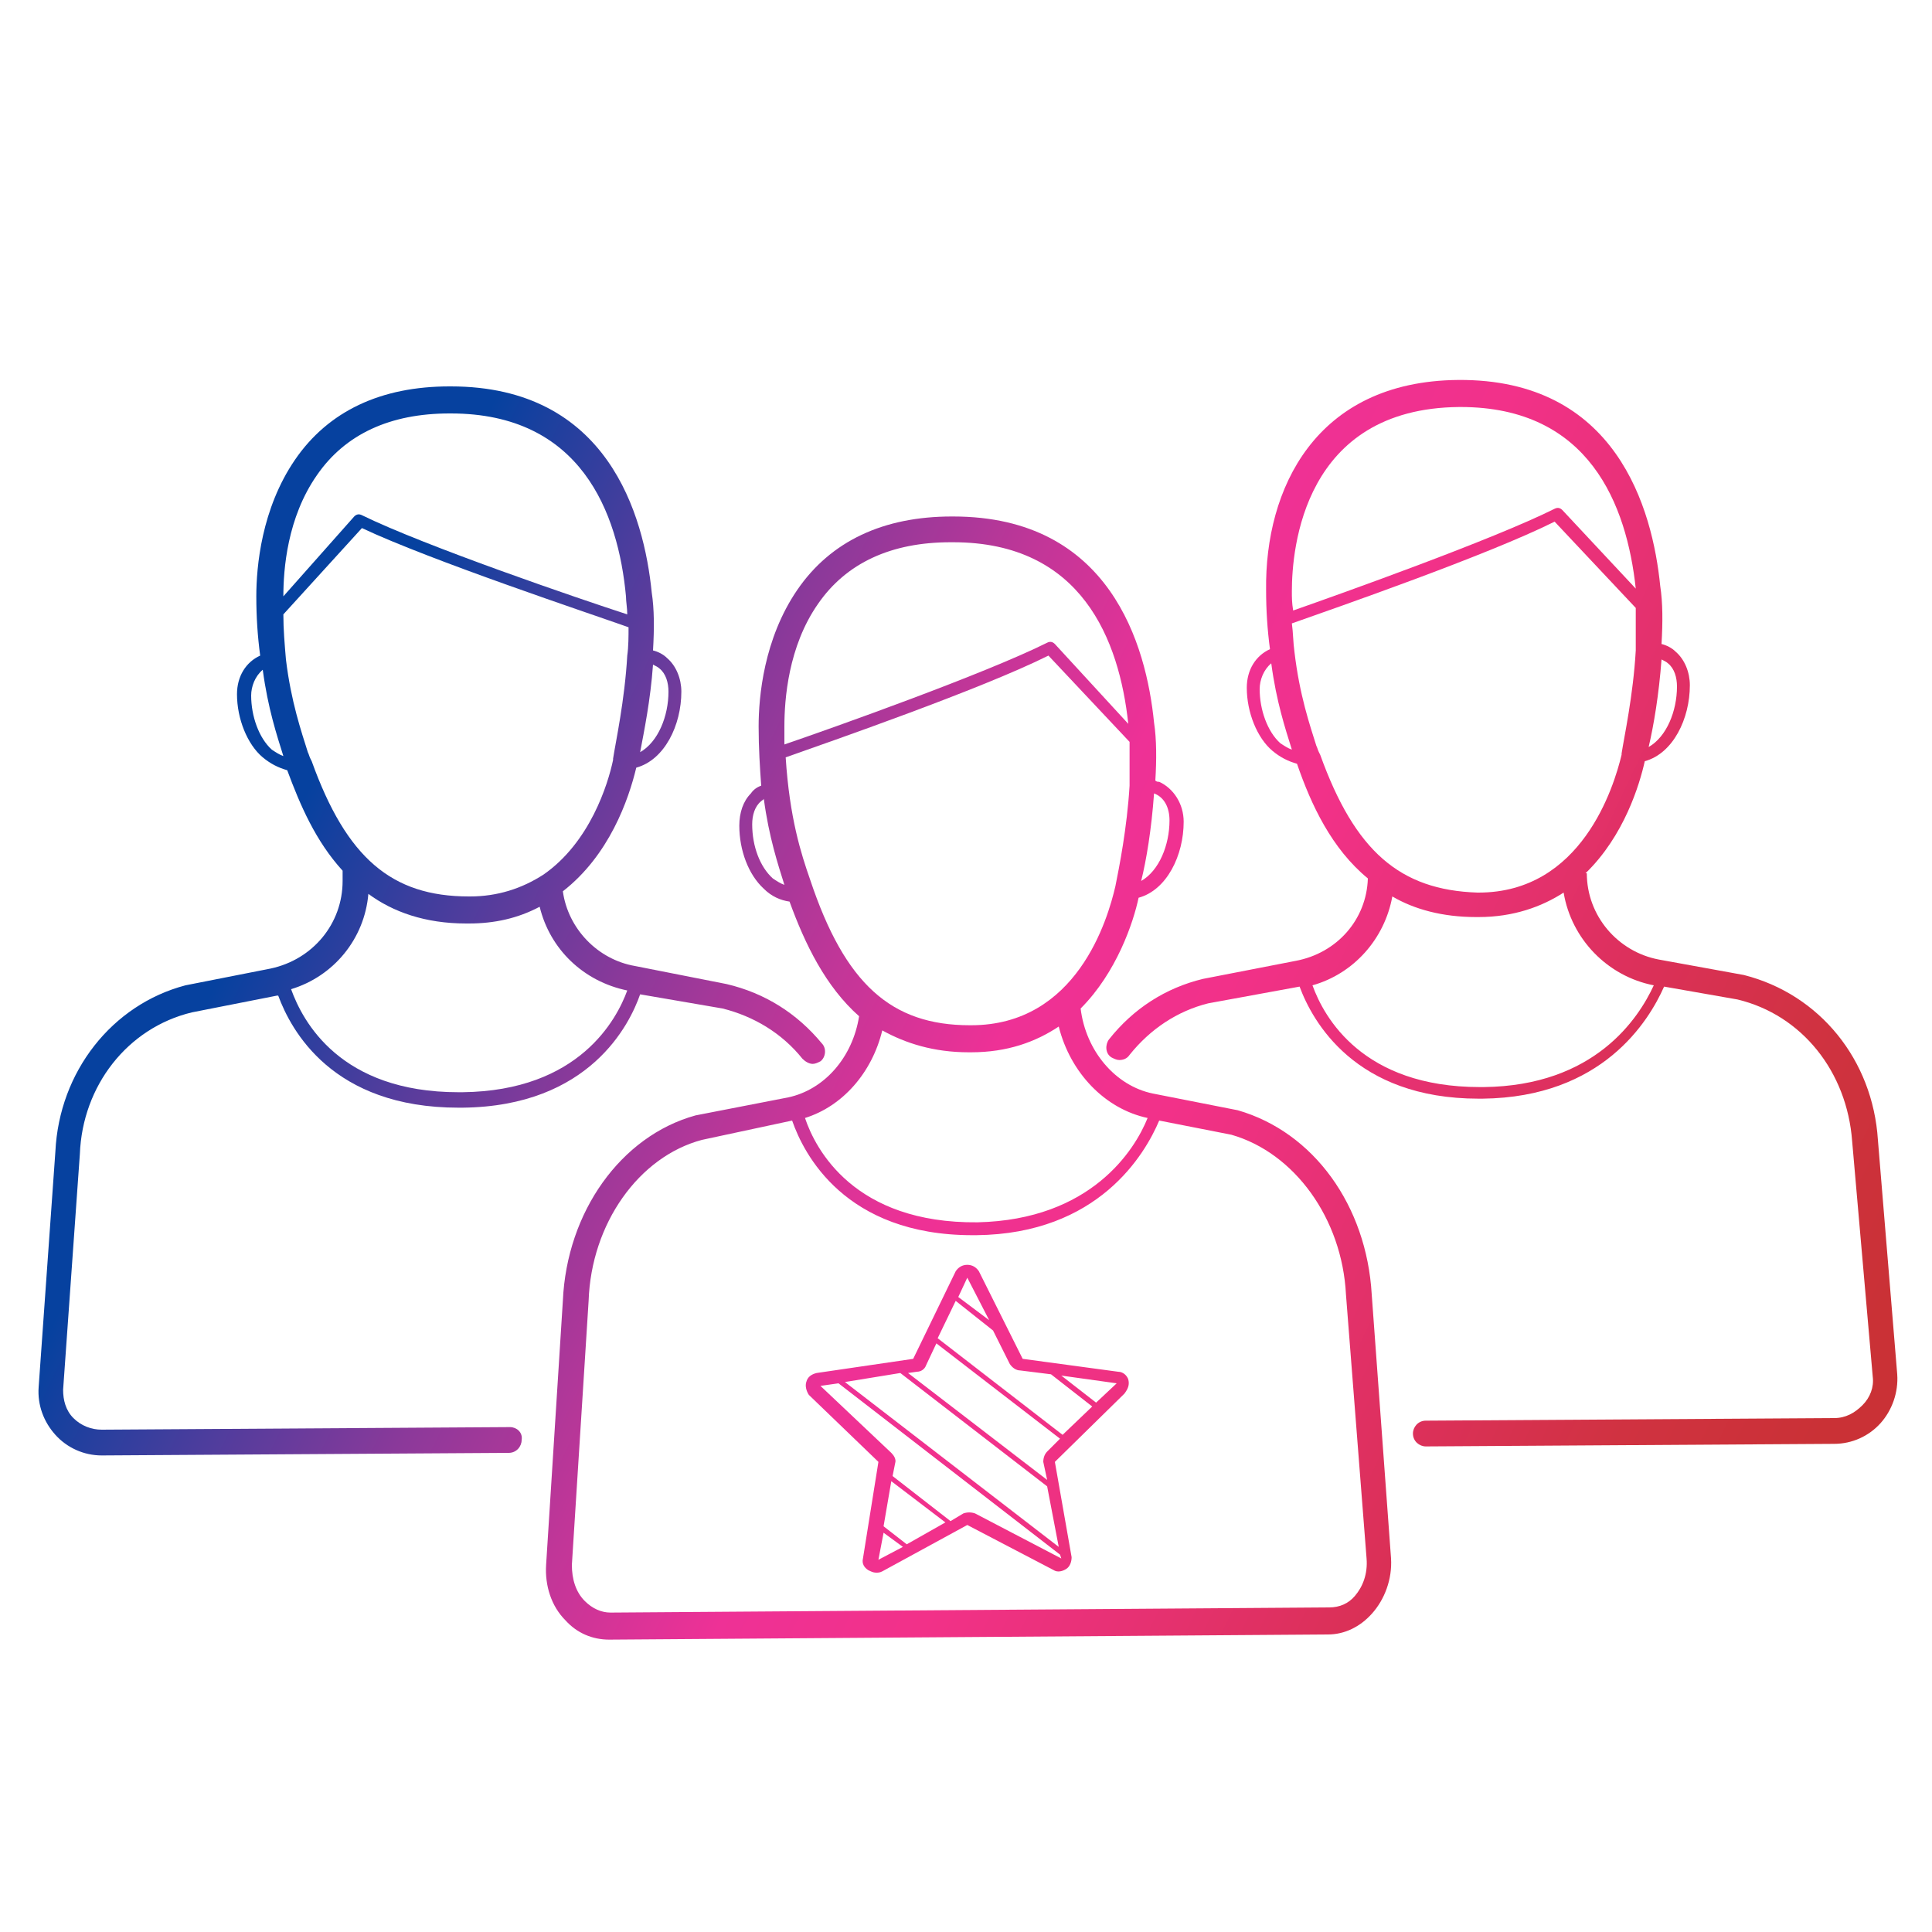 <?xml version="1.0" encoding="utf-8"?>
<!-- Generator: Adobe Illustrator 27.8.0, SVG Export Plug-In . SVG Version: 6.00 Build 0)  -->
<svg version="1.1" id="Ebene_1" xmlns="http://www.w3.org/2000/svg" xmlns:xlink="http://www.w3.org/1999/xlink" x="0px" y="0px"
	 viewBox="0 0 150 150" style="enable-background:new 0 0 150 150;" xml:space="preserve">
<style type="text/css">
	.st0{fill:url(#SVGID_1_);}
	.st1{fill:url(#SVGID_00000109720082120133484050000009229152441226014892_);}
	.st2{fill:url(#SVGID_00000128480834586093433020000004349847008323583117_);}
	.st3{fill:url(#SVGID_00000044870046490734797340000016488189549335975610_);}
</style>
<g>
	<linearGradient id="SVGID_1_" gradientUnits="userSpaceOnUse" x1="24.105" y1="27.978" x2="152.133" y2="89.165">
		<stop  offset="0" style="stop-color:#06419F"/>
		<stop  offset="0.1" style="stop-color:#06419F"/>
		<stop  offset="0.2" style="stop-color:#4B3D9D"/>
		<stop  offset="0.3" style="stop-color:#8B399A"/>
		<stop  offset="0.4" style="stop-color:#C03698"/>
		<stop  offset="0.5" style="stop-color:#EE3196"/>
		<stop  offset="0.6" style="stop-color:#F23189"/>
		<stop  offset="0.7" style="stop-color:#E73174"/>
		<stop  offset="0.8" style="stop-color:#DC305A"/>
		<stop  offset="0.9" style="stop-color:#D03241"/>
		<stop  offset="1" style="stop-color:#CA3136"/>
	</linearGradient>
	<path class="st0" d="M145.8,88.5c-0.4-6.2-4.5-11.3-10.4-12.8l-6.6-1.2c-3.2-0.6-5.6-3.4-5.6-6.7v0l-0.1,0c3-2.9,4.2-6.9,4.6-8.7
		c2.2-0.6,3.5-3.3,3.5-5.9c0-1-0.4-2-1.1-2.6c-0.3-0.3-0.7-0.5-1.1-0.6c0.1-1.7,0.1-3.2-0.1-4.5c-0.6-6-3.4-16.1-15.7-16
		c-11.1,0.1-15,8.5-14.9,16.3c0,1.6,0.1,3.1,0.3,4.6c-1.1,0.5-1.8,1.6-1.8,3c0,1.9,0.8,3.9,2,4.9c0.6,0.5,1.2,0.8,1.9,1
		c1.1,3.2,2.7,6.6,5.5,8.9c-0.1,3.2-2.4,5.8-5.6,6.4l-7.2,1.4c-2.9,0.7-5.4,2.3-7.3,4.7c-0.3,0.4-0.3,1.1,0.2,1.4
		c0.2,0.1,0.4,0.2,0.6,0.2c0.3,0,0.6-0.1,0.8-0.4c1.6-2,3.7-3.4,6.1-4l7.1-1.3c1,2.7,4.3,8.7,13.9,8.7c0.1,0,0.2,0,0.3,0
		c9.3-0.1,12.9-6,14.1-8.7l5.7,1c5,1.2,8.5,5.6,8.9,11l1.6,18.3c0.1,0.8-0.2,1.6-0.8,2.2c-0.6,0.6-1.3,1-2.2,1l-31.7,0.2
		c-0.6,0-1,0.5-1,1c0,0.6,0.5,1,1,1h0l31.7-0.2c1.4,0,2.7-0.6,3.6-1.6c0.9-1,1.4-2.4,1.3-3.8L145.8,88.5z M129,51.2
		c0.2,0.1,0.4,0.2,0.5,0.3c0.5,0.4,0.7,1.1,0.7,1.8c0,1.9-0.8,3.9-2.2,4.7C128.4,56.3,128.8,53.9,129,51.2z M99.4,57.7
		c-1-0.9-1.6-2.6-1.6-4.2c0-0.7,0.3-1.5,0.9-2c0.4,3,1.1,5.1,1.6,6.7C100,58.1,99.7,57.9,99.4,57.7z M100.3,45.9
		c0-3.3,0.9-14.2,13-14.3h0.1c10,0,12.9,7.6,13.6,14.1l-5.7-6.1c-0.2-0.2-0.4-0.2-0.6-0.1c-4.8,2.4-16.6,6.6-20.3,7.9
		C100.3,46.8,100.3,46.4,100.3,45.9z M102.5,58.6l-0.1-0.2c-0.1-0.2-0.1-0.3-0.2-0.5c-0.5-1.6-1.3-3.9-1.7-7.3
		c-0.1-0.7-0.1-1.5-0.2-2.2c3.4-1.2,15.2-5.3,20.4-7.9l6.3,6.7c0,1,0,2.1,0,3.3c-0.2,3.5-0.9,6.7-1.1,8c0,0,0,0.1,0,0.1c0,0,0,0,0,0
		c-0.6,2.5-3.1,10.7-11.1,10.7c0,0-0.1,0-0.1,0C108.7,69.1,105.2,66.1,102.5,58.6z M115.2,84.4c-0.1,0-0.2,0-0.3,0
		c-9.1,0-12.1-5.4-13-7.9c3.2-0.9,5.6-3.6,6.2-6.9c1.7,1,3.9,1.6,6.5,1.6c0.1,0,0.1,0,0.2,0c2.7,0,4.9-0.8,6.6-1.9
		c0.6,3.6,3.4,6.5,7,7.2C127.2,79.1,123.8,84.3,115.2,84.4z"/>
	
		<linearGradient id="SVGID_00000178186977454303516210000006941116056908729497_" gradientUnits="userSpaceOnUse" x1="6.944" y1="63.885" x2="134.972" y2="125.072">
		<stop  offset="0" style="stop-color:#06419F"/>
		<stop  offset="0.1" style="stop-color:#06419F"/>
		<stop  offset="0.2" style="stop-color:#4B3D9D"/>
		<stop  offset="0.3" style="stop-color:#8B399A"/>
		<stop  offset="0.4" style="stop-color:#C03698"/>
		<stop  offset="0.5" style="stop-color:#EE3196"/>
		<stop  offset="0.6" style="stop-color:#F23189"/>
		<stop  offset="0.7" style="stop-color:#E73174"/>
		<stop  offset="0.8" style="stop-color:#DC305A"/>
		<stop  offset="0.9" style="stop-color:#D03241"/>
		<stop  offset="1" style="stop-color:#CA3136"/>
	</linearGradient>
	<path style="fill:url(#SVGID_00000178186977454303516210000006941116056908729497_);" d="M39.6,110.8L39.6,110.8L7.9,111h0
		c-0.8,0-1.6-0.3-2.2-0.9c-0.6-0.6-0.8-1.4-0.8-2.2l1.3-18.3c0.2-5.3,3.7-9.8,8.7-11l6.6-1.3c0,0,0.1,0,0.1,0c1,2.7,4.2,8.7,14,8.7
		c0.1,0,0.2,0,0.3,0c9.9-0.1,13-6.5,13.8-8.8l6.4,1.1c2.4,0.6,4.6,1.9,6.2,3.9c0.2,0.2,0.5,0.4,0.8,0.4c0.2,0,0.4-0.1,0.6-0.2
		c0.4-0.3,0.5-1,0.1-1.4c-1.9-2.3-4.4-3.9-7.4-4.6L49.3,75c-2.9-0.5-5.2-2.9-5.6-5.8c3.6-2.8,5.1-7.1,5.7-9.6
		c2.2-0.6,3.5-3.3,3.5-5.9c0-1-0.4-2-1.1-2.6c-0.3-0.3-0.7-0.5-1.1-0.6c0.1-1.7,0.1-3.2-0.1-4.5c-0.6-6-3.4-16-15.6-16h-0.1
		c-5.3,0-9.4,1.9-12,5.7c-2.6,3.8-3,8.3-3,10.6c0,1.6,0.1,3.1,0.3,4.6c-1.1,0.5-1.8,1.6-1.8,3c0,1.9,0.8,3.9,2,4.9
		c0.6,0.5,1.2,0.8,1.9,1c1,2.7,2.2,5.5,4.3,7.8l0,0.8c0,3.3-2.3,6.1-5.6,6.8l-6.6,1.3C8.7,78,4.6,83.2,4.3,89.4L3,107.7
		c-0.1,1.4,0.4,2.7,1.3,3.7c0.9,1,2.2,1.6,3.6,1.6h0l31.6-0.2c0.6,0,1-0.5,1-1C40.6,111.2,40.1,110.8,39.6,110.8z M50.7,51.6
		c0.2,0.1,0.4,0.2,0.5,0.3c0.5,0.4,0.7,1.1,0.7,1.8c0,1.9-0.8,3.9-2.2,4.7C50,56.8,50.5,54.4,50.7,51.6z M21.1,58.2
		c-1-0.9-1.6-2.6-1.6-4.2c0-0.7,0.3-1.5,0.9-2c0.4,3,1.1,5.1,1.6,6.7C21.7,58.6,21.4,58.4,21.1,58.2z M24.6,36.9
		c2.2-3.2,5.7-4.8,10.3-4.8H35c10.1,0,13,7.7,13.6,14.2c0,0.4,0.1,0.9,0.1,1.4c-3.7-1.2-15.7-5.3-20.6-7.7c-0.2-0.1-0.4-0.1-0.6,0.1
		L22,46.3C22,44.2,22.3,40.2,24.6,36.9z M24.2,59.1C24.2,59.1,24.2,59.1,24.2,59.1l-0.1-0.2c-0.1-0.2-0.1-0.3-0.2-0.5
		c-0.5-1.6-1.3-3.9-1.7-7.2C22.1,50,22,48.9,22,47.7l6.1-6.7c5.3,2.5,17.6,6.6,20.7,7.7c0,0.7,0,1.5-0.1,2.2c-0.2,3.5-0.9,6.7-1.1,8
		c0,0,0,0.1,0,0.1c0,0,0,0,0,0c-0.4,1.9-1.8,6.4-5.4,8.9c-1.7,1.1-3.6,1.7-5.7,1.7c0,0-0.1,0-0.1,0C30.4,69.6,26.9,66.6,24.2,59.1z
		 M28.6,69.4c1.9,1.4,4.4,2.3,7.6,2.3c0.1,0,0.1,0,0.2,0c2,0,3.8-0.4,5.5-1.3c0.8,3.3,3.4,5.8,6.8,6.5c-0.8,2.2-3.7,7.8-12.8,7.9
		c-0.1,0-0.2,0-0.3,0c-9.2,0-12.1-5.5-13-8C25.9,75.8,28.3,72.9,28.6,69.4z"/>
	
		<linearGradient id="SVGID_00000075159537090228517800000006794926990329978530_" gradientUnits="userSpaceOnUse" x1="9.538" y1="58.457" x2="137.566" y2="119.644">
		<stop  offset="0" style="stop-color:#06419F"/>
		<stop  offset="0.1" style="stop-color:#06419F"/>
		<stop  offset="0.2" style="stop-color:#4B3D9D"/>
		<stop  offset="0.3" style="stop-color:#8B399A"/>
		<stop  offset="0.4" style="stop-color:#C03698"/>
		<stop  offset="0.5" style="stop-color:#EE3196"/>
		<stop  offset="0.6" style="stop-color:#F23189"/>
		<stop  offset="0.7" style="stop-color:#E73174"/>
		<stop  offset="0.8" style="stop-color:#DC305A"/>
		<stop  offset="0.9" style="stop-color:#D03241"/>
		<stop  offset="1" style="stop-color:#CA3136"/>
	</linearGradient>
	<path style="fill:url(#SVGID_00000075159537090228517800000006794926990329978530_);" d="M106.5,100.5c-0.4-6.9-4.5-12.6-10.4-14.3
		l-6.6-1.3c-2.9-0.6-5.2-3.3-5.6-6.6c2.8-2.8,4.1-6.7,4.5-8.6c2.2-0.6,3.5-3.3,3.5-5.9c0-1.4-0.8-2.6-1.9-3.1c-0.1,0-0.2,0-0.3-0.1
		c0.1-1.6,0.1-3.2-0.1-4.5c-0.6-6-3.4-16-15.6-16h-0.1c-5.3,0-9.4,1.9-12,5.7c-2.6,3.8-3,8.3-3,10.6c0,1.7,0.1,3.2,0.2,4.6
		c-0.3,0.1-0.6,0.3-0.8,0.6c-0.6,0.6-0.9,1.5-0.9,2.5c0,1.9,0.7,3.8,1.9,4.9c0.6,0.6,1.3,0.9,2,1c1.2,3.3,2.8,6.6,5.4,8.9
		c-0.5,3.2-2.7,5.7-5.5,6.3L54,86.6c-5.8,1.6-10,7.5-10.3,14.4l-1.3,20.5c-0.1,1.6,0.4,3.2,1.5,4.3c0.9,1,2.1,1.5,3.4,1.5h0
		l55.8-0.4c1.3,0,2.5-0.6,3.4-1.6c1-1.1,1.6-2.7,1.5-4.3L106.5,100.5z M89.6,61.6c0.8,0.3,1.2,1.1,1.2,2.1c0,1.9-0.8,3.9-2.2,4.7
		C89,66.8,89.4,64.4,89.6,61.6z M60,68.2c-1-0.9-1.6-2.5-1.6-4.2c0-0.7,0.2-1.4,0.7-1.8c0.1-0.1,0.2-0.1,0.2-0.2
		c0.4,3,1.1,5.1,1.6,6.7C60.6,68.6,60.3,68.4,60,68.2z M60.9,56.4c0-2.1,0.3-6.2,2.6-9.5c2.2-3.2,5.7-4.8,10.3-4.8H74
		c10,0,12.9,7.6,13.6,14.1L81.9,50c-0.2-0.2-0.4-0.2-0.6-0.1c-4.8,2.4-16.6,6.6-20.4,7.9C60.9,57.4,60.9,56.9,60.9,56.4z M62.9,68.3
		c-0.7-2-1.6-4.8-1.9-9.5c3.4-1.2,15.2-5.3,20.4-7.9l6.3,6.7c0,1,0,2.2,0,3.4c-0.2,3.3-0.8,6.3-1.1,7.8c-0.6,2.6-3,10.8-11.2,10.8
		c0,0-0.1,0-0.1,0C69.2,79.6,65.6,76.4,62.9,68.3z M68.5,80c1.8,1,4,1.7,6.7,1.7c0.1,0,0.1,0,0.2,0c2.8,0,5-0.8,6.8-2
		c0.9,3.6,3.6,6.4,6.9,7.1c-1,2.5-4.4,7.9-13.2,8.1c-9.6,0.1-12.6-5.7-13.4-8.1C65.4,85.9,67.7,83.3,68.5,80z M105.2,123.9
		c-0.5,0.6-1.2,0.9-2,0.9l-55.8,0.4h0c-0.7,0-1.4-0.3-2-0.9c-0.7-0.7-1-1.7-1-2.8l1.3-20.5c0.2-6,3.9-11.2,8.8-12.5l7-1.5
		c0.9,2.6,4.1,8.9,14,8.9c0.1,0,0.2,0,0.3,0c9.5-0.1,13.1-6.3,14.2-8.9l5.6,1.1c4.9,1.4,8.6,6.5,8.9,12.4l1.6,20.5
		C106.2,122.2,105.8,123.2,105.2,123.9z"/>
</g>
<linearGradient id="SVGID_00000036243389813723965720000009097305482117239964_" gradientUnits="userSpaceOnUse" x1="0.991" y1="76.34" x2="129.019" y2="137.528">
	<stop  offset="0" style="stop-color:#06419F"/>
	<stop  offset="0.1" style="stop-color:#06419F"/>
	<stop  offset="0.2" style="stop-color:#4B3D9D"/>
	<stop  offset="0.3" style="stop-color:#8B399A"/>
	<stop  offset="0.4" style="stop-color:#C03698"/>
	<stop  offset="0.5" style="stop-color:#EE3196"/>
	<stop  offset="0.6" style="stop-color:#F23189"/>
	<stop  offset="0.7" style="stop-color:#E73174"/>
	<stop  offset="0.8" style="stop-color:#DC305A"/>
	<stop  offset="0.9" style="stop-color:#D03241"/>
	<stop  offset="1" style="stop-color:#CA3136"/>
</linearGradient>
<path style="fill:url(#SVGID_00000036243389813723965720000009097305482117239964_);" d="M87.6,107.1c-0.1-0.3-0.4-0.6-0.8-0.6
	l-7.4-1L76,98.7c-0.2-0.3-0.5-0.5-0.9-0.5c-0.4,0-0.7,0.2-0.9,0.5l-3.3,6.8l-7.5,1.1c-0.4,0.1-0.7,0.3-0.8,0.7c-0.1,0.3,0,0.7,0.2,1
	l5.4,5.2l-1.2,7.5c-0.1,0.4,0.1,0.7,0.4,0.9c0.2,0.1,0.4,0.2,0.6,0.2c0.2,0,0.3,0,0.5-0.1l6.6-3.6l6.7,3.5c0.3,0.2,0.7,0.1,1-0.1
	c0.3-0.2,0.4-0.6,0.4-0.9l-1.3-7.4l5.4-5.3C87.6,107.8,87.7,107.5,87.6,107.1z M79.2,106.4l2.4,0.3l3.2,2.5l-2.3,2.2l-9.7-7.5
	l1.4-2.9l2.9,2.3l1.3,2.6C78.6,106.2,78.9,106.4,79.2,106.4z M75.1,99.2l1.7,3.3l-2.4-1.8L75.1,99.2z M69.2,115l4.2,3.2l-3,1.7
	l-1.8-1.4L69.2,115z M68.2,121.1l0.4-2.1l1.5,1.1L68.2,121.1z M75.7,117.5c-0.3-0.1-0.6-0.1-0.9,0l-1,0.6l-4.5-3.5l0.2-1
	c0.1-0.3-0.1-0.6-0.3-0.8l-5.5-5.2l1.4-0.2l17.2,13.3l0.1,0.3L75.7,117.5z M82.2,120.1l-16.6-12.8l4.3-0.7l11.4,8.8L82.2,120.1z
	 M81.3,112.7c-0.2,0.2-0.3,0.5-0.3,0.8l0.3,1.4l-10.8-8.3l0.7-0.1c0.3,0,0.6-0.2,0.7-0.5l0.8-1.7l9.6,7.4L81.3,112.7z M85.1,108.9
	l-2.7-2.1l4.3,0.6L85.1,108.9z"/>
</svg>
